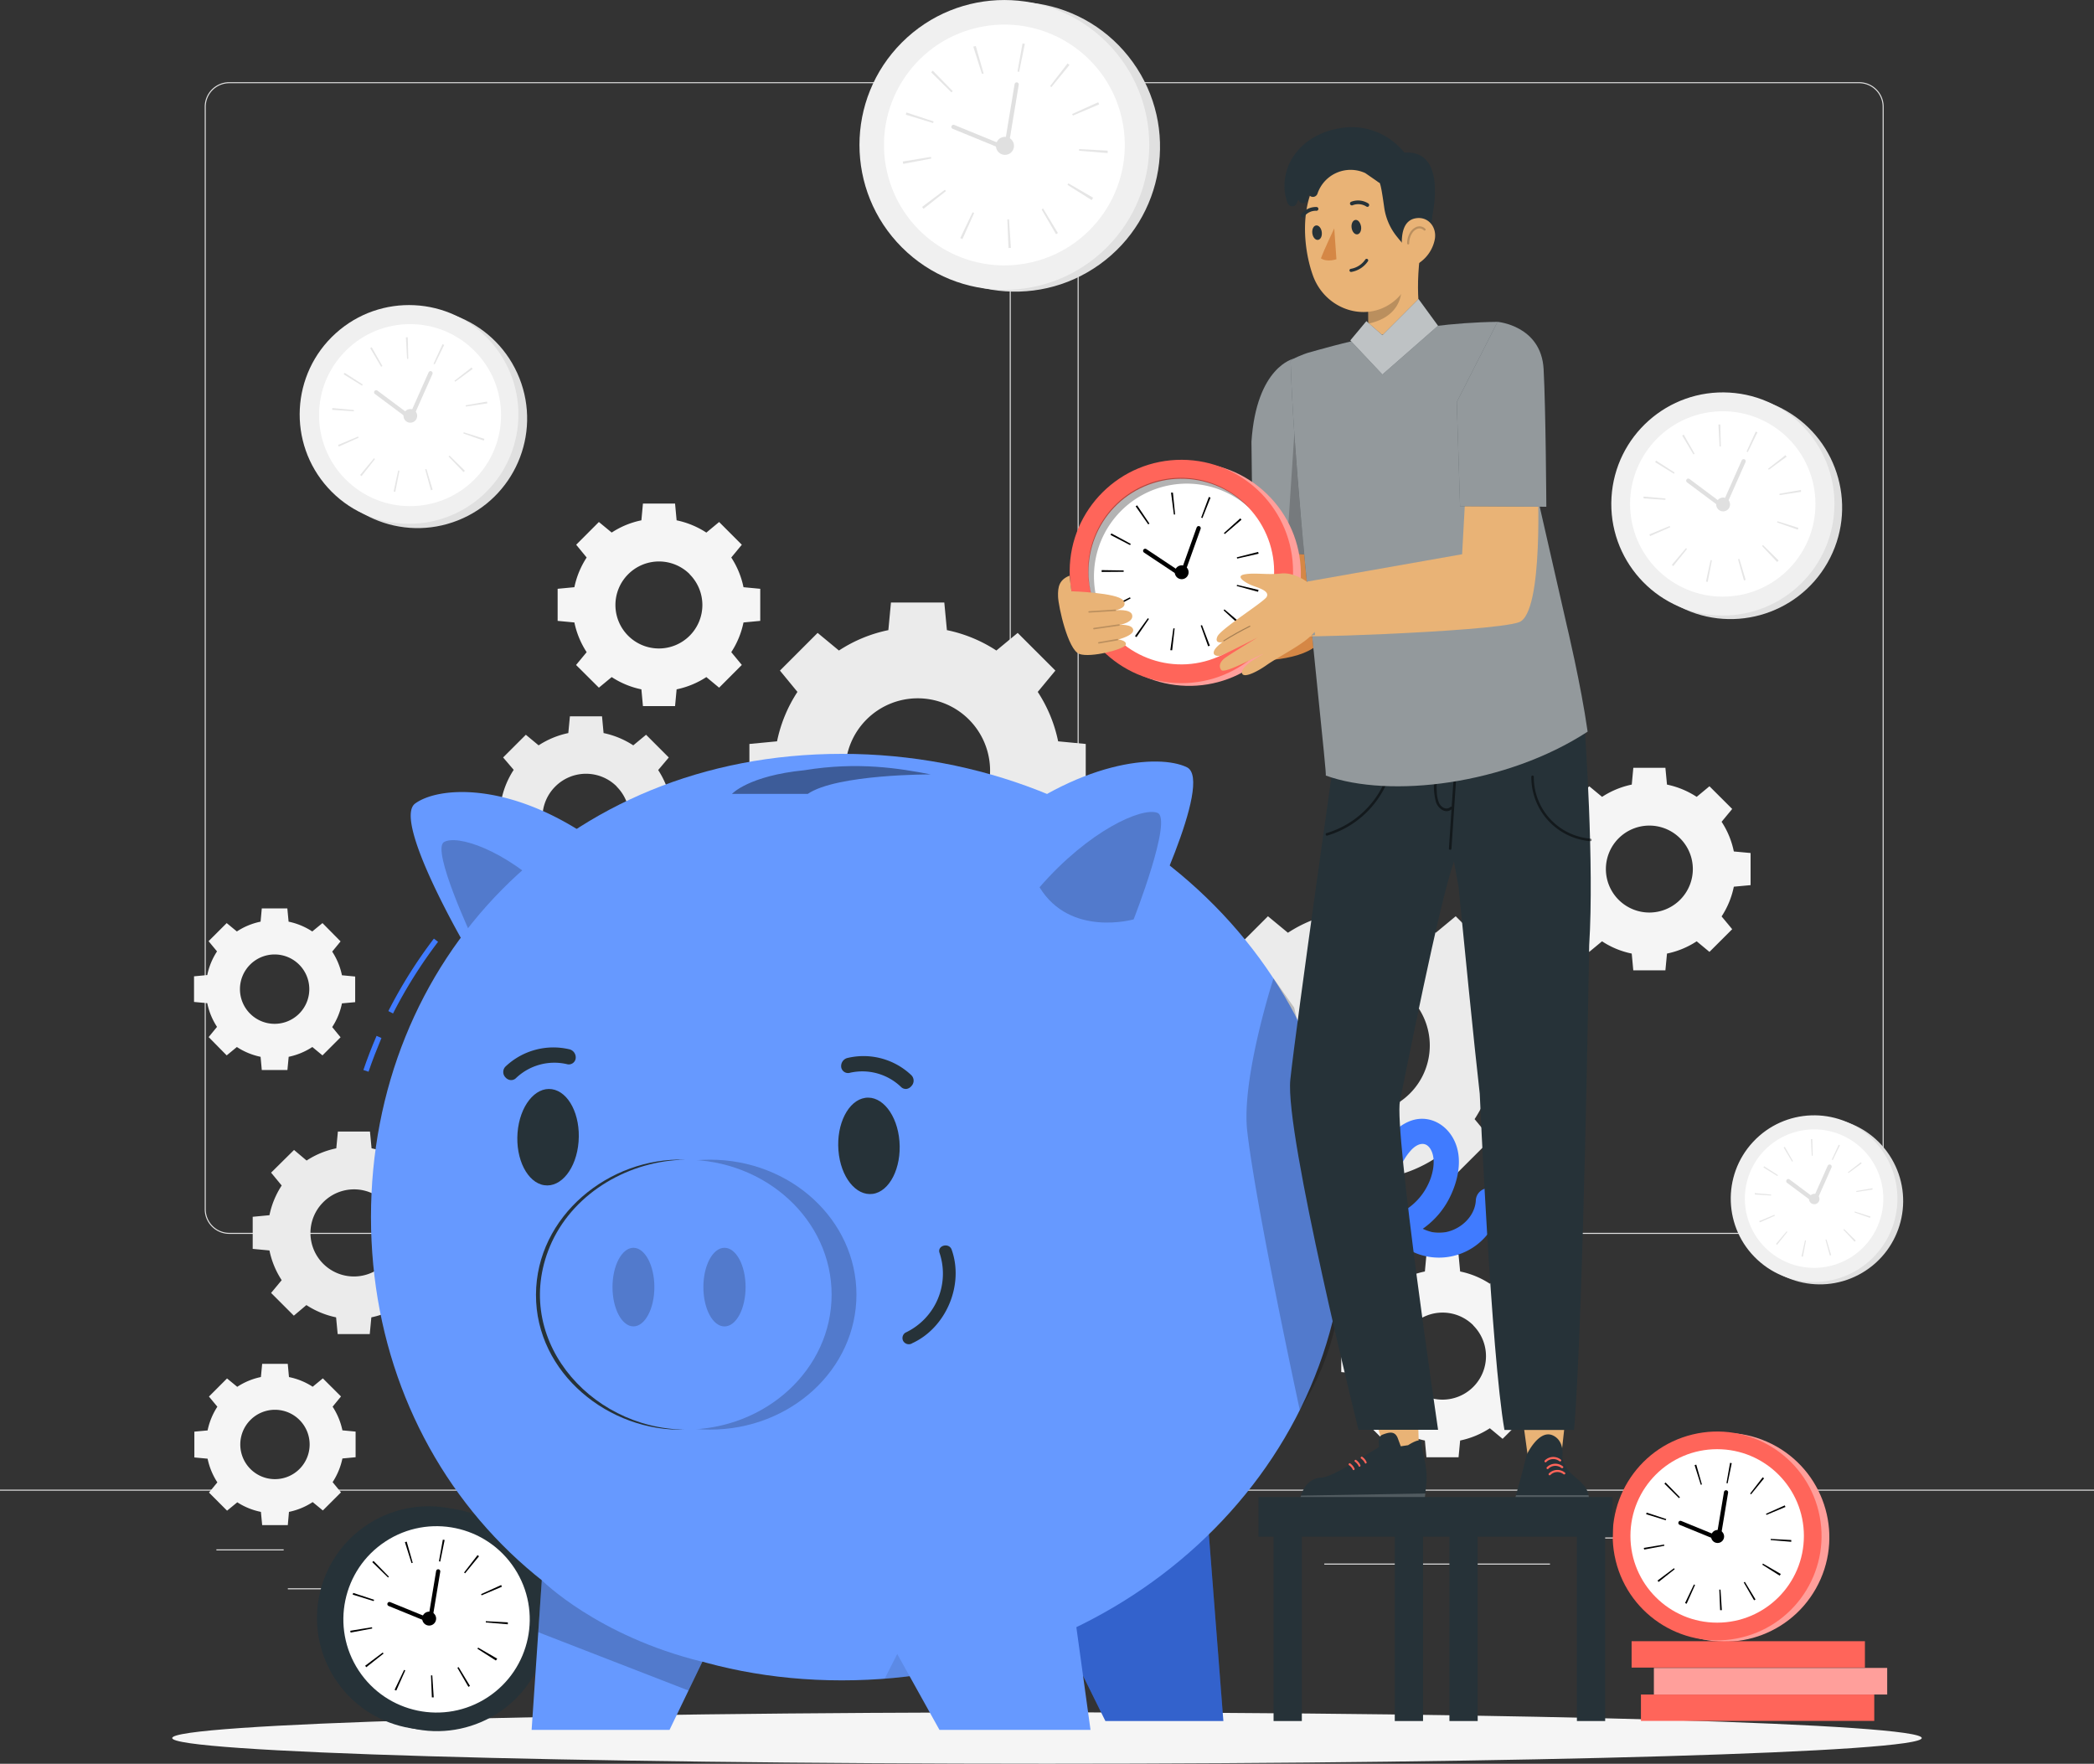 <svg xmlns="http://www.w3.org/2000/svg" viewBox="0 0 500 421.15"><rect x="0" y="0" width="500" height="421.15" fill="#333333" stroke="none"/><g id="Calque_2" data-name="Calque 2"><g id="Background_complete" data-name="Background complete"><path d="M443.92,294.62H263.17a5.87,5.87,0,0,1-5.86-5.86V25.48a5.87,5.87,0,0,1,5.86-5.86H443.92a5.87,5.87,0,0,1,5.86,5.86V288.76A5.87,5.87,0,0,1,443.92,294.62ZM263.17,19.87a5.62,5.62,0,0,0-5.61,5.61V288.76a5.62,5.62,0,0,0,5.61,5.61H443.92a5.61,5.61,0,0,0,5.61-5.61V25.48a5.61,5.61,0,0,0-5.61-5.61Z" style="fill:#e0e0e0"></path><path d="M235.49,294.62H54.75a5.87,5.87,0,0,1-5.87-5.86V25.48a5.87,5.87,0,0,1,5.87-5.86H235.49a5.86,5.86,0,0,1,5.86,5.86V288.76A5.86,5.86,0,0,1,235.49,294.62ZM54.75,19.87a5.62,5.62,0,0,0-5.62,5.61V288.76a5.62,5.62,0,0,0,5.62,5.61H235.49a5.61,5.61,0,0,0,5.61-5.61V25.48a5.61,5.61,0,0,0-5.61-5.61Z" style="fill:#e0e0e0"></path><rect y="355.69" width="500" height="0.25" style="fill:#e0e0e0"></rect><rect x="51.67" y="369.95" width="16.06" height="0.25" style="fill:#e0e0e0"></rect><rect x="170.35" y="367.24" width="53.53" height="0.25" style="fill:#e0e0e0"></rect><rect x="68.73" y="379.24" width="36.25" height="0.25" style="fill:#e0e0e0"></rect><rect x="378.35" y="367.11" width="43.19" height="0.25" style="fill:#e0e0e0"></rect><rect x="430.45" y="367.11" width="6.33" height="0.25" style="fill:#e0e0e0"></rect><rect x="316.21" y="373.34" width="53.89" height="0.25" style="fill:#e0e0e0"></rect><path d="M190.41,165.21a34,34,0,0,0-4.87,11.8l-6.6.63V190.4l6.6.63a34.11,34.11,0,0,0,4.87,11.8l-4.21,5.09,9,9,5.09-4.21a34,34,0,0,0,11.8,4.87l.62,6.59h12.77l.62-6.59a34.08,34.08,0,0,0,11.81-4.87L243,217l9-9-4.21-5.09a34,34,0,0,0,4.87-11.8l6.59-.63V177.64l-6.59-.63a34.11,34.11,0,0,0-4.87-11.8l4.21-5.09-9-9-5.09,4.21a34.08,34.08,0,0,0-11.81-4.87l-.62-6.59H212.74l-.62,6.59a34,34,0,0,0-11.8,4.87l-5.09-4.21-9,9Zm40.94,6.59a17.28,17.28,0,1,1-24.44,0A17.28,17.28,0,0,1,231.35,171.8Z" style="fill:#ebebeb"></path><path d="M140.08,133.12a20.67,20.67,0,0,0-2.93,7.09l-4,.38v7.66l4,.38a20.67,20.67,0,0,0,2.93,7.09l-2.53,3.06L143,164.2l3.06-2.53a20.51,20.51,0,0,0,7.09,2.93l.37,4h7.67l.37-4a20.64,20.64,0,0,0,7.1-2.93l3.05,2.53,5.42-5.43-2.52-3.05a20.46,20.46,0,0,0,2.92-7.09l4-.38v-7.66l-4-.38a20.46,20.46,0,0,0-2.92-7.09l2.52-3.05-5.42-5.43-3.05,2.53a20.64,20.64,0,0,0-7.1-2.93l-.37-4h-7.67l-.37,4a20.3,20.3,0,0,0-7.09,2.92L143,124.64l-5.42,5.43Zm24.59,4a10.38,10.38,0,1,1-14.68,0A10.39,10.39,0,0,1,164.67,137.08Z" style="fill:#f5f5f5"></path><path d="M327.19,312.48a20.64,20.64,0,0,0-2.93,7.1l-4,.37v7.67l4,.37a20.51,20.51,0,0,0,2.93,7.09l-2.53,3.06,5.42,5.42,3.06-2.53a20.59,20.59,0,0,0,7.09,2.93l.37,4h7.67l.38-4a20.67,20.67,0,0,0,7.09-2.93l3.05,2.53,5.43-5.42-2.53-3.06a20.3,20.3,0,0,0,2.92-7.09l4-.37V320l-4-.37a20.43,20.43,0,0,0-2.92-7.1l2.53-3.05L358.79,304l-3.05,2.52a20.46,20.46,0,0,0-7.09-2.92l-.38-4H340.6l-.37,4a20.38,20.38,0,0,0-7.09,2.92L330.08,304l-5.42,5.42Zm24.59,4a10.38,10.38,0,1,1-14.68,0A10.37,10.37,0,0,1,351.78,316.44Z" style="fill:#f5f5f5"></path><path d="M51.82,227.17a16.28,16.28,0,0,0-2.33,5.65l-3.16.3v6.12l3.16.29a16.24,16.24,0,0,0,2.33,5.66l-2,2.44L54.13,252l2.43-2a16.46,16.46,0,0,0,5.66,2.34l.29,3.15h6.12l.3-3.15a16.49,16.49,0,0,0,5.65-2.34L77,252l4.32-4.32-2-2.44a16.24,16.24,0,0,0,2.33-5.66l3.16-.29v-6.12l-3.16-.3a16.28,16.28,0,0,0-2.33-5.65l2-2.44L77,220.41l-2.44,2a16.3,16.3,0,0,0-5.65-2.34l-.3-3.16H62.51l-.29,3.16a16.27,16.27,0,0,0-5.66,2.34l-2.43-2-4.33,4.32Zm19.61,3.16a8.28,8.28,0,1,1-11.71,0A8.27,8.27,0,0,1,71.43,230.33Z" style="fill:#f5f5f5"></path><path d="M51.9,335.89a16.44,16.44,0,0,0-2.33,5.66l-3.16.29V348l3.16.3a16.47,16.47,0,0,0,2.33,5.65l-2,2.44,4.32,4.32,2.44-2A16.3,16.3,0,0,0,62.3,361l.3,3.16h6.12L69,361a16.27,16.27,0,0,0,5.66-2.34l2.43,2,4.33-4.32-2-2.44a16.49,16.49,0,0,0,2.34-5.65l3.15-.3v-6.12l-3.15-.3a16.49,16.49,0,0,0-2.34-5.65l2-2.44-4.33-4.32-2.43,2A16.27,16.27,0,0,0,69,328.81l-.29-3.16H62.6l-.3,3.15a16.3,16.3,0,0,0-5.65,2.34l-2.44-2-4.32,4.32Zm19.61,3.16a8.28,8.28,0,1,1-11.71,0A8.27,8.27,0,0,1,71.51,339.05Z" style="fill:#f5f5f5"></path><path d="M376.58,196.22a20.51,20.51,0,0,0-2.93,7.09l-4,.37v7.67l4,.37a20.64,20.64,0,0,0,2.93,7.1l-2.53,3.05,5.42,5.42,3.06-2.53a20.21,20.21,0,0,0,7.09,2.93l.37,4h7.67l.38-4a20.48,20.48,0,0,0,7.09-2.93l3.05,2.53,5.43-5.42-2.53-3.05a20.43,20.43,0,0,0,2.92-7.1l4-.37v-7.67l-4-.37a20.3,20.3,0,0,0-2.92-7.09l2.53-3.06-5.43-5.42-3.05,2.53a20.67,20.67,0,0,0-7.09-2.93l-.38-4H390l-.37,4a20.59,20.59,0,0,0-7.09,2.93l-3.06-2.53-5.42,5.42Zm24.59,3.95a10.38,10.38,0,1,1-14.68,0A10.38,10.38,0,0,1,401.17,200.17Z" style="fill:#f5f5f5"></path><path d="M122.66,183.82a20.38,20.38,0,0,0-2.92,7.09l-4,.37V199l4,.38a20.46,20.46,0,0,0,2.92,7.09l-2.53,3.05,5.43,5.43,3.05-2.53a20.46,20.46,0,0,0,7.09,2.92l.38,4h7.67l.37-4a20.3,20.3,0,0,0,7.09-2.92l3.06,2.53,5.42-5.43-2.53-3.05a20.67,20.67,0,0,0,2.93-7.09l4-.38v-7.67l-4-.37a20.67,20.67,0,0,0-2.93-7.09l2.53-3-5.42-5.43-3.06,2.53a20.59,20.59,0,0,0-7.09-2.93l-.37-4h-7.67l-.38,4a20.67,20.67,0,0,0-7.09,2.93l-3.05-2.53-5.43,5.42Zm24.59,4a10.38,10.38,0,1,1-14.68,0A10.37,10.37,0,0,1,147.25,187.78Z" style="fill:#ebebeb"></path><path d="M67.26,283.07a20.46,20.46,0,0,0-2.92,7.09l-4,.38v7.66l4,.38a20.46,20.46,0,0,0,2.92,7.09l-2.53,3.05,5.43,5.43,3-2.53a20.67,20.67,0,0,0,7.09,2.93l.38,4h7.66l.38-4a20.67,20.67,0,0,0,7.09-2.93l3.06,2.53,5.42-5.43-2.53-3.05a20.67,20.67,0,0,0,2.93-7.09l4-.38v-7.66l-4-.38a20.67,20.67,0,0,0-2.93-7.09l2.53-3.05-5.43-5.43-3,2.53a20.67,20.67,0,0,0-7.09-2.93l-.38-4H80.68l-.38,4a20.46,20.46,0,0,0-7.09,2.92l-3-2.53L64.73,280Zm24.59,4a10.38,10.38,0,1,1-14.68,0A10.37,10.37,0,0,1,91.85,287Z" style="fill:#ebebeb"></path><path d="M298.29,232A32.09,32.09,0,0,0,293.72,243l-6.18.58v12l6.18.58a32,32,0,0,0,4.57,11.06l-4,4.77,8.46,8.46,4.77-3.95a32,32,0,0,0,11.06,4.57l.59,6.18h12l.58-6.18a32.09,32.09,0,0,0,11.07-4.57l4.76,3.95,8.47-8.46-3.95-4.77a32,32,0,0,0,4.57-11.06l6.17-.59v-12l-6.17-.58A32.09,32.09,0,0,0,352.11,232l3.95-4.76-8.47-8.46-4.76,3.94a31.88,31.88,0,0,0-11.07-4.56l-.58-6.18h-12l-.59,6.18a31.83,31.83,0,0,0-11.06,4.56l-4.77-3.94-8.46,8.46Zm38.36,6.18a16.2,16.2,0,1,1-22.9,0A16.19,16.19,0,0,1,336.65,238.14Z" style="fill:#ebebeb"></path><circle cx="242.39" cy="35.04" r="34.6" transform="translate(25.14 148.1) rotate(-35.72)" style="fill:#e0e0e0"></circle><circle cx="239.82" cy="34.61" r="34.6" transform="translate(45.77 179.71) rotate(-45)" style="fill:#f0f0f0"></circle><circle cx="239.82" cy="34.61" r="28.75" transform="translate(-1.61 55.14) rotate(-13.07)" style="fill:#fff"></circle><path d="M240.81,59.21l-.28-6.82.4,0,.45,6.81A5.44,5.44,0,0,1,240.81,59.21Zm-11-2.12-.52-.24,2.94-6.16.37.17Zm22.36-1.15L248.71,50l.36-.21,3.53,5.84Zm-31.65-6.08-.35-.45,5.46-4.11.25.33Zm40.14-2.08-5.77-3.64.22-.36,5.9,3.43-.09.15Zm-45-8.65c0-.18-.06-.37-.1-.56l6.74-1.11c0,.14,0,.27.07.4Zm42-3.14c0-.13,0-.26,0-.39l6.82.37c0,.19,0,.39,0,.58ZM222.8,29.38l-6.52-2,.17-.52L222.93,29Zm33.38-1.78-.17-.38,6.22-2.81.23.51Zm-29-5.54-4.84-4.8.39-.39,4.76,4.89Zm23.87-1.26-.31-.25,4.17-5.4.46.36Zm-16.59-3.16-2.06-6.51L233,11l1.87,6.56Zm8.89-.48-.4-.08,1.21-6.72.55.11Z" style="fill:#e6e6e6"></path><polyline points="227.66 30.29 240.23 35.44 242.76 20.16" style="fill:none;stroke:#e0e0e0;stroke-linecap:round;stroke-linejoin:round"></polyline><path d="M242.11,35a2.15,2.15,0,1,1-2-2.32A2.15,2.15,0,0,1,242.11,35Z" style="fill:#e0e0e0"></path><circle cx="99.71" cy="99.93" r="26.16" transform="translate(-29.8 43.75) rotate(-21.61)" style="fill:#e0e0e0"></circle><circle cx="97.91" cy="99.13" r="26.16" transform="matrix(0.74, -0.67, 0.67, 0.74, -41.2, 91.2)" style="fill:#f0f0f0"></circle><circle cx="97.91" cy="99.13" r="21.73" transform="translate(-41.31 104.63) rotate(-47.62)" style="fill:#fff"></circle><path d="M94,117.33l1.08-5,.3.06-1,5.07Zm-7.68-3.64-.33-.28,3.32-4a2.11,2.11,0,0,0,.23.19Zm16.58,3.38-1.38-5,.3-.09,1.48,4.94Zm-22-10.44-.17-.39,4.77-2,.12.28Zm29.77,6.08L107.11,109l.22-.22,3.68,3.63-.1.09ZM79.34,97.86l0-.43,5.14.47c0,.1,0,.2,0,.3Zm31.3,5.64.09-.28,4.92,1.56c-.05.14-.09.28-.14.42ZM86.44,92.08l-4.38-2.71.22-.35,4.34,2.79Zm24.77,5,0-.31,5.08-.88c0,.14.05.28.07.42ZM91,87.56,88.4,83.13c.12-.08.24-.14.36-.21l2.55,4.48Zm17.7,3.59-.18-.24,4.08-3.16.26.34ZM97.2,85.69l-.28-5.15.44,0,.13,5.16ZM103.8,87l-.28-.13,2.15-4.69.39.18Z" style="fill:#e6e6e6"></path><polyline points="89.82 93.67 98.05 99.81 102.8 89.11" style="fill:none;stroke:#e0e0e0;stroke-linecap:round;stroke-linejoin:round"></polyline><path d="M99.52,99.83a1.63,1.63,0,1,1-1-2.07A1.62,1.62,0,0,1,99.52,99.83Z" style="fill:#e0e0e0"></path><circle cx="434.53" cy="286.78" r="19.9" transform="translate(-85.49 261.58) rotate(-30.65)" style="fill:#e0e0e0"></circle><circle cx="433.15" cy="286.17" r="19.9" transform="translate(-71.43 408.27) rotate(-47.05)" style="fill:#f0f0f0"></circle><circle cx="433.15" cy="286.17" r="16.53" transform="translate(-9.96 556.67) rotate(-64.85)" style="fill:#fff"></circle><path d="M430.16,300l.83-3.84.23.05-.73,3.86Zm-5.83-2.77-.26-.21,2.53-3,.18.14Zm12.61,2.58L435.88,296l.24-.07,1.12,3.76Zm-16.75-7.94-.12-.3,3.62-1.5.1.22Zm22.65,4.62-2.69-2.86.17-.17,2.8,2.76-.07.07ZM419,285.21c0-.11,0-.22,0-.33l3.91.35a1.94,1.94,0,0,1,0,.24Zm23.81,4.28a1.72,1.72,0,0,1,.07-.21l3.74,1.19c0,.1-.07.21-.11.32Zm-18.41-8.68-3.33-2.06.16-.27,3.31,2.12Zm18.84,3.81,0-.23,3.87-.67c0,.1,0,.21,0,.31Zm-15.34-7.25-2-3.37.27-.16,1.95,3.41Zm13.47,2.73-.14-.18,3.1-2.41.2.27ZM432.61,276,432.4,272h.34l.1,3.92Zm5,1-.21-.11,1.64-3.56.29.14Z" style="fill:#e6e6e6"></path><polyline points="427 282.02 433.26 286.69 436.87 278.55" style="fill:none;stroke:#e0e0e0;stroke-linecap:round;stroke-linejoin:round"></polyline><path d="M434.38,286.7a1.24,1.24,0,1,1-.76-1.57A1.24,1.24,0,0,1,434.38,286.7Z" style="fill:#e0e0e0"></path><circle cx="413.19" cy="121.15" r="26.64" transform="translate(103.58 420.39) rotate(-60.36)" style="fill:#e0e0e0"></circle><circle cx="411.36" cy="120.33" r="26.64" transform="translate(267.22 523.96) rotate(-86.65)" style="fill:#f0f0f0"></circle><circle cx="411.36" cy="120.33" r="22.13" transform="translate(-13.52 63.98) rotate(-8.75)" style="fill:#fff"></circle><path d="M407.35,138.86l1.11-5.13.3.06-1,5.16Zm-7.81-3.7-.34-.28,3.37-4,.25.2Zm16.88,3.44L415,133.54l.32-.09,1.5,5C416.7,138.53,416.56,138.56,416.42,138.6ZM394,128c-.06-.13-.11-.27-.17-.4l4.86-2,.12.29Zm30.33,6.19-3.6-3.83.23-.22,3.74,3.69-.1.1ZM392.44,119c0-.15,0-.29,0-.44l5.23.47c0,.11,0,.21,0,.32Zm31.88,5.74c0-.1.07-.19.1-.28l5,1.58-.15.43Zm-24.64-11.63-4.47-2.76.22-.36,4.43,2.84Zm25.22,5.11,0-.32L430,117c0,.15.05.29.07.43Zm-20.54-9.72L401.67,104l.37-.21,2.6,4.56Zm18,3.66-.18-.24,4.15-3.23.27.36Zm-11.76-5.56-.28-5.24.45,0,.13,5.25Zm6.73,1.36-.29-.13,2.19-4.78.4.19Z" style="fill:#e6e6e6"></path><polyline points="403.12 114.77 411.5 121.03 416.34 110.12" style="fill:none;stroke:#e0e0e0;stroke-linecap:round;stroke-linejoin:round"></polyline><path d="M413,121a1.65,1.65,0,1,1-1-2.1A1.65,1.65,0,0,1,413,121Z" style="fill:#e0e0e0"></path></g><g id="Shadow"><path d="M458.87,415c0,3.39-93.51,6.13-208.87,6.13S41.12,418.41,41.12,415s93.52-6.13,208.88-6.13S458.87,411.63,458.87,415Z" style="fill:#f5f5f5"></path></g><g id="Clocks"><circle cx="104.35" cy="386.67" r="26.67" transform="translate(-293.31 339.07) rotate(-68.07)" style="fill:#263238"></circle><circle cx="102.36" cy="386.34" r="26.67" transform="translate(-192.63 116.68) rotate(-32.73)" style="fill:#263238"></circle><circle cx="102.36" cy="386.34" r="22.16" transform="matrix(0.84, -0.55, 0.55, 0.84, -194.23, 118.44)" style="fill:#fff"></circle><path d="M103.12,405.3l-.21-5.26h.31l.34,5.25Zm-8.5-1.63-.4-.19,2.27-4.75.28.13Zm17.23-.89-2.64-4.56.29-.16,2.72,4.5Zm-24.39-4.69-.27-.35,4.2-3.16.2.25Zm30.94-1.6L114,393.68l.17-.27,4.55,2.64-.07.12Zm-34.69-6.67c0-.14-.06-.28-.08-.43l5.19-.85.06.31ZM116,387.4c0-.1,0-.2,0-.3l5.26.28,0,.46Zm-26.79-5.1-5-1.55.13-.4,5,1.64ZM115,380.93l-.13-.29,4.8-2.17c.06.13.12.27.17.4Zm-22.34-4.26L88.89,373l.3-.29,3.67,3.76Zm18.39-1-.24-.19,3.22-4.16.35.28Zm-12.79-2.44-1.58-5,.43-.13,1.44,5.06Zm6.86-.36-.31-.06.93-5.18.43.08Z"></path><polyline points="92.99 383.01 102.68 386.97 104.63 375.2" style="fill:none;stroke:#000;stroke-linecap:round;stroke-linejoin:round"></polyline><path d="M104.13,386.62a1.66,1.66,0,1,1-1.51-1.79A1.65,1.65,0,0,1,104.13,386.62Z"></path><circle cx="411.87" cy="367.05" r="24.93" transform="translate(-110.06 545.8) rotate(-60.61)" style="fill:#ff9f9b"></circle><circle cx="410.02" cy="366.74" r="24.93" transform="translate(-75.11 107.38) rotate(-13.68)" style="fill:#ff655a"></circle><circle cx="410.02" cy="366.74" r="20.71" style="fill:#fff"></circle><path d="M410.73,384.47l-.2-4.91.29,0,.32,4.91Zm-8-1.53-.38-.17,2.12-4.44.27.12Zm16.1-.83-2.46-4.26.26-.15,2.55,4.21Zm-22.8-4.38-.25-.33,3.93-2.95.18.23Zm28.93-1.5-4.16-2.62.15-.26,4.26,2.47-.07.11ZM392.58,370c0-.13-.05-.27-.08-.4l4.86-.8a2.93,2.93,0,0,0,.05.29Zm30.22-2.27a2.45,2.45,0,0,0,0-.27l4.91.26a3,3,0,0,1,0,.42ZM397.75,363l-4.69-1.45.12-.38,4.67,1.54Zm24.05-1.28-.12-.27,4.49-2c.05.12.1.25.16.37Zm-20.89-4-3.49-3.46.28-.28,3.43,3.53Zm17.2-.91-.22-.18,3-3.89.33.26Zm-12-2.28-1.48-4.69.4-.12,1.35,4.73Zm6.41-.34-.28-.06.86-4.84.4.08Z"></path><polyline points="401.25 363.63 410.31 367.34 412.14 356.33" style="fill:none;stroke:#000;stroke-linecap:round;stroke-linejoin:round"></polyline><path d="M411.67,367a1.55,1.55,0,1,1-1.41-1.67A1.55,1.55,0,0,1,411.67,367Z"></path><rect x="391.82" y="404.61" width="55.71" height="6.3" style="fill:#ff655a"></rect><rect x="389.59" y="391.88" width="55.71" height="6.3" style="fill:#ff655a"></rect><rect x="394.91" y="398.26" width="55.71" height="6.35" style="fill:#ff9f9b"></rect></g><g id="Piggy_bank" data-name="Piggy bank"><polygon points="292.11 410.94 287.94 357.27 252.68 388.17 263.95 410.94 292.11 410.94" style="fill:#407bff"></polygon><polygon points="292.11 410.94 287.94 357.27 252.68 388.17 263.95 410.94 292.11 410.94" style="isolation:isolate;opacity:0.2"></polygon><path d="M111.13,225.86s-17.47-30-12-34,22.07-5.34,41.84,8.19A47.43,47.43,0,0,1,111.13,225.86Z" style="fill:#69f"></path><path d="M112.82,224s-9.88-21.1-6.81-22.93,14.44,1.67,25.58,12.62C126.17,225.93,112.82,224,112.82,224Z" style="isolation:isolate;opacity:0.2"></path><path d="M314.56,291.37a19.85,19.85,0,0,0,31.61-5.46c1.89-3.79,3-8.62,1.45-12.71-1.71-4.62-6.51-7.42-11.25-5.39-4.05,1.74-6.72,6-8,10.09a17.32,17.32,0,0,0,9.79,21.36,14.85,14.85,0,0,0,20.23-12.56,3,3,0,0,0-3-3,3.06,3.06,0,0,0-3,3c-.33,4.89-5.8,8.59-10.57,7.46a11,11,0,0,1-8.21-12.26,13,13,0,0,1,3.53-7.48c1.77-1.73,3.7-1.85,4.72.52s.19,5.71-.82,7.78a14.72,14.72,0,0,1-5,5.89,14.09,14.09,0,0,1-17.28-1.49c-2.82-2.63-7.07,1.6-4.24,4.25Z" style="fill:#407bff"></path><path d="M201,180c66.41,0,120.25,49.53,120.25,110.64S267.42,401.23,201,401.23,88.58,351.71,88.58,290.6,134.59,180,201,180Z" style="fill:#69f"></path><path d="M304.09,233.6s-7.73,23.87-6.28,36.49c2.12,18.44,12.55,66.59,12.55,66.59a62.89,62.89,0,0,0,9.88-29.35c1-16.73-11.23-66.75-11.23-66.75Z" style="isolation:isolate;opacity:0.2"></path><path d="M211.25,400.81q5.37-.37,10.59-1.23L217,389.52Z" style="isolation:isolate;opacity:0.1"></path><polygon points="260.39 413.05 254.73 372 210.48 388.17 224.32 413.05 260.39 413.05" style="fill:#69f"></polygon><polygon points="126.94 413.05 129.73 372 171.86 388.17 159.87 413.05 126.94 413.05" style="fill:#69f"></polygon><path d="M272.8,221.2s17.22-34.79,10.6-38-25.81-1.84-47.24,15.91C249.29,219.82,272.8,221.2,272.8,221.2Z" style="fill:#69f"></path><path d="M270.69,219.52s9.4-24,5.69-25.43-16.41,4.23-28.16,17.77C255.56,223.87,270.69,219.52,270.69,219.52Z" style="isolation:isolate;opacity:0.2"></path><path d="M222.27,184.91c-7.46-1.43-17.35-3.1-30.19-1-13.36,1.32-17.3,5.65-17.3,5.65h18.1C199.81,184.83,222.27,184.91,222.27,184.91Z" style="isolation:isolate;opacity:0.4"></path><path d="M123.58,270.45c-.5,6.33,2.36,11.95,6.38,12.55s7.69-4,8.19-10.38-2.35-11.95-6.37-12.55S124.09,264.11,123.58,270.45Z" style="fill:#263238"></path><path d="M121.86,257.89a1.64,1.64,0,0,0,1.31-.43,13.26,13.26,0,0,1,12.14-3.38,1.67,1.67,0,0,0,2.13-1.23,2,2,0,0,0-1.35-2.27,16.6,16.6,0,0,0-15.4,4.1,1.84,1.84,0,0,0,0,2.57A1.91,1.91,0,0,0,121.86,257.89Z" style="fill:#263238"></path><path d="M214.77,272.52c.5,6.33-2.35,12-6.38,12.55s-7.69-4.05-8.19-10.38,2.36-11.95,6.38-12.55S214.27,266.18,214.77,272.52Z" style="fill:#263238"></path><path d="M216.5,260a1.63,1.63,0,0,1-1.31-.42A13.33,13.33,0,0,0,203,256.14a1.66,1.66,0,0,1-2.12-1.22,2,2,0,0,1,1.35-2.27,16.57,16.57,0,0,1,15.4,4.1,1.85,1.85,0,0,1,0,2.57A1.89,1.89,0,0,1,216.5,260Z" style="fill:#263238"></path><path d="M169.5,276.9c19.34,0,35,14.43,35,32.23s-15.67,32.23-35,32.23-35.09-14.43-35.09-32.23S150.16,276.9,169.5,276.9Z" style="isolation:isolate;opacity:0.2"></path><path d="M163.57,276.9c19.34,0,35,14.43,35,32.23s-15.67,32.23-35,32.23-35.09-14.43-35.09-32.23S144.23,276.9,163.57,276.9Z" style="fill:#69f"></path><ellipse cx="172.99" cy="307.33" rx="5.04" ry="9.39" style="isolation:isolate;opacity:0.2"></ellipse><path d="M156.25,307.33c0,5.18-2.26,9.38-5,9.38s-5-4.2-5-9.38,2.26-9.39,5-9.39S156.25,302.14,156.25,307.33Z" style="isolation:isolate;opacity:0.2"></path><path d="M163.57,341.36c-18.1.62-35.66-13.45-35.59-32.23s17.49-32.85,35.59-32.23c-13.16.24-26.16,7.6-31.79,19.63-10.26,22.33,8.71,44.6,31.79,44.83Z" style="fill:#263238"></path><path d="M129.37,377.32s13.26,13.33,38.34,19.47l-3.31,6.87-35.88-13.93Z" style="isolation:isolate;opacity:0.2"></path><path d="M217.75,320.76c8.15-3.68,12.48-13.95,9.49-22.36-.64-1.81-3.54-1-2.89.79a15.57,15.57,0,0,1-8.12,19,1.51,1.51,0,0,0-.54,2.05,1.55,1.55,0,0,0,2.06.54Z" style="fill:#263238"></path><path d="M104.6,224.88l-1-.76a112.91,112.91,0,0,0-10.87,17.3l1.12.57A113.2,113.2,0,0,1,104.6,224.88Z" style="fill:#407bff"></path><path d="M91.08,247.85l-1.16-.51c-1.16,2.66-2.22,5.41-3.15,8.15l1.23.41C88.92,253.17,90,250.46,91.08,247.85Z" style="fill:#407bff"></path></g><g id="Character"><polygon points="338.16 324.74 338.87 347.97 331.2 348.53 324.9 326.26 338.16 324.74" style="fill:#e9b376"></polygon><path d="M340,359.31l-6.63-.05a5,5,0,0,0-2.13-.63c-.78.09-3.52.59-3.52.59l-17.62-.13a15.59,15.59,0,0,1,.53-2,8.73,8.73,0,0,1,.85-1.81,5,5,0,0,1,4.22-2.49c2.46-.14,10.27-5.26,10.27-5.26l3.31-2c-.1-1.13-.27-2.6.92-3,1.52-.57,2.84-.87,3.53.81l.74,2,1.75-.26s3.42-2.27,3.22-.42c-.11,1.05,1.58,5.86,1.15,9.59-.1.87-.19,1.69-.28,2.41h0C340.16,358.21,340,359.31,340,359.31Z" style="fill:#263238"></path><g style="opacity:0.2"><path d="M310.13,359.09l17.62.13s2.74-.5,3.52-.59a5,5,0,0,1,2.13.63l6.63.05s.13-1.1.31-2.7l-29.68.5A15.59,15.59,0,0,0,310.13,359.09Z" style="fill:#fff"></path></g><path d="M322.12,349.44a.24.24,0,0,1,.3,0,3,3,0,0,1,1,1.22c.13.27-.26.53-.39.26a2.71,2.71,0,0,0-.92-1.08.24.24,0,0,1,0-.37Z" style="fill:#ff655a"></path><path d="M323.52,348.63a.24.24,0,0,1,.31,0,3,3,0,0,1,1,1.22c.13.27-.27.53-.4.25a2.62,2.62,0,0,0-.91-1.08.24.24,0,0,1,0-.37Z" style="fill:#ff655a"></path><path d="M325,347.87a.23.23,0,0,1,.3,0,3,3,0,0,1,1,1.22c.13.27-.26.53-.39.25a2.78,2.78,0,0,0-.92-1.08.24.24,0,0,1,0-.37Z" style="fill:#ff655a"></path><polygon points="361.69 324.9 364.93 348.62 372.65 349.01 375.16 326.15 361.69 324.9" style="fill:#e9b376"></polygon><path d="M379.24,359.63H362A4.34,4.34,0,0,1,362,357c.07-.3.15-.63.27-1,0,0,0,0,0-.06.16-.53.35-1.19.55-1.9.79-2.9,1.72-6.68,1.72-6.68s2.88-6.15,6.24-4.62c2.95,1.35,2.25,5.21,2.25,5.21a7.6,7.6,0,0,0,2.53,4.27c1.38,1.23,2.76,2.19,3.42,3.72a4.49,4.49,0,0,1,.29.92l0,.13A7.57,7.57,0,0,1,379.24,359.63Z" style="fill:#263238"></path><g style="opacity:0.2"><path d="M362,357a4.34,4.34,0,0,0-.05,2.66h17.29a7.57,7.57,0,0,0,.07-2.66Z" style="fill:#fff"></path></g><path d="M372.35,348.9a2.33,2.33,0,0,0-3.13.19.25.25,0,0,1-.36-.36,2.86,2.86,0,0,1,3.85-.19c.26.2-.11.56-.36.36Z" style="fill:#ff655a"></path><path d="M372.83,350.52a2.32,2.32,0,0,0-3.12.19.25.25,0,0,1-.36-.36,2.85,2.85,0,0,1,3.85-.2c.25.21-.11.56-.37.37Z" style="fill:#ff655a"></path><path d="M373.32,352a2.32,2.32,0,0,0-3.12.19.25.25,0,0,1-.36-.36,2.86,2.86,0,0,1,3.85-.19c.25.2-.11.56-.37.36Z" style="fill:#ff655a"></path><path d="M378.43,174.5l-36.19.3-22.71-.68s-10.07,70.72-11.43,83.67,16.28,83.61,16.28,83.61h19s-10.55-71.5-9.1-78.51c1.26-6.1,9.33-47.21,12.89-57.17.36,2,.73,4.09,1.11,6.12.9,9.18,3.79,38.44,5.05,49.33,0,0,2.73,62.2,5.9,80.27l16.62,0c2.2-25.65,3.61-115.72,3.61-115.72h0C380.71,206.18,378.43,174.5,378.43,174.5Z" style="fill:#263238"></path><g style="opacity:0.5"><path d="M331.47,184.4a22,22,0,0,1-14.72,14.53c-.37.11-.21.7.16.59a22.58,22.58,0,0,0,15.14-15,.3.3,0,0,0-.58-.16Z"></path><path d="M347.8,184.4q-.62,9.1-1.22,18.21c0,.4-.63.4-.61,0q.31-4.67.62-9.35c-1.49,1.15-3.24-.25-3.73-1.8a15.12,15.12,0,0,1,.12-8,.3.3,0,0,1,.59.15,17.11,17.11,0,0,0-.5,5.38,7.41,7.41,0,0,0,.58,2.82c.48.94,1.69,1.73,2.66.88a.28.28,0,0,1,.32-.05c.19-2.75.38-5.51.56-8.26C347.21,184,347.82,184,347.8,184.4Z"></path><path d="M365.65,185.43a15.32,15.32,0,0,0,14.11,15.42c.39,0,.38-.57,0-.6a14.73,14.73,0,0,1-13.52-14.82.3.3,0,0,0-.59,0Z"></path></g><path d="M339.81,78.39s-2.11-5.83-.79-17l-.61-.17c.18-1.56.4-3,.63-4.28v0L326,68.32c.91,3.35.78,10.13.52,13,0,0-1,5.34,5.73,4.44C337.14,85.14,339.81,78.39,339.81,78.39Z" style="fill:#e9b376"></path><path d="M326.53,73.15l8.06-3.29c-.32,2.74-2.12,6.21-7.91,7.43A26.26,26.26,0,0,0,326.53,73.15Z" style="opacity:0.2"></path><path d="M338,49.8c.56,9.4,1.06,14.68-3.08,20-6.24,8-18,5.19-21.37-3.87-3-8.17-3.42-22.16,5.29-26.89A13,13,0,0,1,338,49.8Z" style="fill:#e9b376"></path><path d="M335.3,36.45C331.34,31.1,323,35,319.73,38c-.49.46,7.6,3.37,7.12,3.26l2.46,2.34c.34-.12.81,3.13,1.21,5.94a14.19,14.19,0,0,0,3.06,7,36.45,36.45,0,0,0,5.36,5.46c3.07-2,2.57-7.68,3.19-11.17C343.05,45.67,343.61,35.83,335.3,36.45Z" style="fill:#263238"></path><path d="M342.6,57.13a8.83,8.83,0,0,1-3.76,5.67c-2.62,1.72-4-1.19-4.12-4.17-.08-2.67.3-6,3.32-6.51S343.12,54.28,342.6,57.13Z" style="fill:#e9b376"></path><path d="M325,54.11c.12,1-.3,1.78-.92,1.85s-1.23-.64-1.35-1.6.3-1.78.93-1.85S324.83,53.15,325,54.11Z" style="fill:#263238"></path><path d="M315.61,55.43c.12,1-.3,1.78-.92,1.85s-1.23-.64-1.34-1.6.29-1.78.92-1.85S315.5,54.48,315.61,55.43Z" style="fill:#263238"></path><path d="M318.59,54.53s-2.44,5.11-3.18,7.16c1.48,1,3.7.21,3.7.21Z" style="fill:#d58745"></path><path d="M326.74,49.33a.47.47,0,0,1-.46,0A3.6,3.6,0,0,0,323,49a.46.46,0,0,1-.61-.21.45.45,0,0,1,.21-.6,4.55,4.55,0,0,1,4.11.38.45.45,0,0,1,.15.62A.49.49,0,0,1,326.74,49.33Z" style="fill:#263238"></path><path d="M322.6,64.56a5.62,5.62,0,0,0,3.72-2.39" style="fill:none;stroke:#263238;stroke-linecap:round;stroke-linejoin:round;stroke-width:0.75px"></path><path d="M340.16,54.81a1.72,1.72,0,0,0-1.87-.39,3,3,0,0,0-1.45,1.36,4.69,4.69,0,0,0-.6,2.34" style="fill:none;stroke:#000;stroke-linecap:round;stroke-linejoin:round;stroke-width:0.5px;opacity:0.2"></path><path d="M311,51.9a.45.45,0,0,1-.31-.73,4.43,4.43,0,0,1,3.7-1.74.45.45,0,0,1-.08.9,3.43,3.43,0,0,0-2.92,1.41A.44.44,0,0,1,311,51.9Z" style="fill:#263238"></path><path d="M335.3,36.45A15.93,15.93,0,0,0,320,30.61c-8.11,1.32-12.68,6.87-13.22,12.44a11.23,11.23,0,0,0,.71,5.51,1.16,1.16,0,0,0,2.16-.06,8.58,8.58,0,0,1,.37-.82l.09.19a1.16,1.16,0,0,0,2.19-.37,5.5,5.5,0,0,1,.2-1.06v0a1.15,1.15,0,0,0,2.1-.25A8.35,8.35,0,0,1,326,41.33l3.31,2.29C333.42,41.59,335.3,36.45,335.3,36.45Z" style="fill:#263238"></path><path d="M258.27,141.56c.34.27,41.12-1.61,41.12-1.61l3.81-29.11s17.26,6.47,16.93,6.82.05,22.61-4.17,34.18c-3.53,9.69-36,5.88-54.42,1.4Z" style="fill:#d58745"></path><path d="M308.91,85.64c7.91.07,12,13.33,12.38,47.76l-22-2.25s-.41-15.21-.47-25.67C300,87.52,308.91,85.64,308.91,85.64Z" style="fill:#263238"></path><path d="M308.91,85.64c7.91.07,12,13.33,12.38,47.76l-22-2.25s-.41-15.21-.47-25.67C300,87.52,308.91,85.64,308.91,85.64Z" style="fill:#fff;opacity:0.5"></path><path d="M312.17,84.28c4.9-1.36,24.27-7.21,45.41-7.43l16.51,72.38s3.42,14.28,5,25.47c-19.47,12.69-47.25,16-62.54,10.48.21.3-.72-8.38-2-21.09-2.31-22.41-5.82-57.37-6.38-77.85C308.17,85.74,311.68,84.42,312.17,84.28Z" style="fill:#263238"></path><polygon points="311.1 128.82 309.06 103.45 307.19 131.96 311.48 132.4 311.1 128.82" style="isolation:isolate;opacity:0.2"></polygon><path d="M312.17,84.28c4.9-1.36,24.27-7.21,45.41-7.43l16.51,72.38s3.42,14.28,5,25.47c-19.47,12.69-47.25,16-62.54,10.48.21.3-.72-8.38-2-21.09-2.31-22.41-5.82-57.37-6.38-77.85C308.17,85.74,311.68,84.42,312.17,84.28Z" style="fill:#fff;opacity:0.5"></path><polygon points="338.71 71.39 330.09 80.03 326.26 76.68 322.42 81.28 330.09 89.42 343.37 77.78 338.71 71.39" style="fill:#263238"></polygon><polygon points="338.71 71.39 330.09 80.03 326.26 76.68 322.42 81.28 330.09 89.42 343.37 77.78 338.71 71.39" style="fill:#fff;opacity:0.7"></polygon><circle cx="283.97" cy="137.13" r="26.67" transform="translate(-11.76 246.63) rotate(-46.1)" style="fill:#ff9f9b"></circle><circle cx="282.07" cy="136.46" r="26.67" transform="translate(144.05 417.76) rotate(-89.68)" style="fill:#ff655a"></circle><circle cx="282.07" cy="136.46" r="22.16" transform="translate(-30.99 123.1) rotate(-23.37)" style="fill:#fff"></circle><path d="M279.45,155.25l.72-5.21.31,0-.59,5.23Zm-8.08-3.12-.36-.25,3.07-4.27.26.18Zm17.11,2.19-1.78-4.95.31-.11,1.87,4.91Zm-23.17-8.95-.2-.39,4.7-2.36.15.28Zm30.74,3.93-3.88-3.56.21-.23,4,3.4-.09.11Zm-33-12.73v-.44l5.26.08v.32Zm32.26,3.36a2.86,2.86,0,0,1,.07-.28l5.12,1.21c0,.14-.07.29-.11.44Zm-25.47-9.77-4.67-2.43.2-.37,4.63,2.5Zm25.56,3.22-.07-.31,5.1-1.28c0,.14.07.28.1.42Zm-21.23-8.17-3-4.31.35-.24,2.94,4.36Zm18.28,2.31-.21-.23,3.91-3.52.29.33Zm-12.16-4.67-.67-5.22.45,0,.52,5.23Zm6.82.86-.3-.12,1.84-4.93.4.16Z"></path><polyline points="273.44 131.52 282.19 137.35 286.21 126.11" style="fill:none;stroke:#000;stroke-linecap:round;stroke-linejoin:round"></polyline><path d="M283.76,137.05a1.65,1.65,0,1,1-1.17-2A1.65,1.65,0,0,1,283.76,137.05Z"></path><path d="M262.51,130.16a22.17,22.17,0,0,1,35.76-8.93,22.16,22.16,0,1,0-31.13,31.48A22.17,22.17,0,0,1,262.51,130.16Z" style="opacity:0.3"></path><path d="M255.82,141.18s10.94.33,12.35,2.15-1.84,2.39-1.84,2.39,3.6-.4,4,1.1c.45,1.81-2.94,2.38-2.94,2.38s2.95-.2,3.19,1.16-3.53,2.33-3.53,2.33,2.11.25,1.74,1.29-8.35,3.15-11.07,2.17-5-11.33-5.08-13.69.28-4,2.72-5l.48,3.71Z" style="fill:#e9b376"></path><path d="M266.36,145.89h0l-6.31.39a.17.17,0,0,1-.17-.16.16.16,0,0,1,.14-.18l6.31-.4a.18.18,0,0,1,.17.17A.17.17,0,0,1,266.36,145.89Z" style="opacity:0.2"></path><path d="M267.22,149.4h0l-6,.87a.17.17,0,0,1-.18-.15.17.17,0,0,1,.13-.2l6-.86a.17.17,0,0,1,.05.34Z" style="opacity:0.2"></path><path d="M266.86,152.9l-4.46.76a.15.15,0,0,1-.18-.14.15.15,0,0,1,.12-.2l4.46-.77a.18.18,0,0,1,.06.35Z" style="opacity:0.2"></path><path d="M312.44,139.19s-3.18-2.62-6.57-2.25-6.19-.25-8.69.2.45,2.2,2.21,2.81,3.74,1.33,3.06,2.57-11,7.65-11.77,9.48,1.26,1.32,1.26,1.32-2.47,1.62-2.1,2.78c.1.3.82.84,2.06.27,2.79-1.26,8.53-4.22,8.53-4.22-.34.16-7.15,4.32-8.09,5.08-1.23,1-1.3,2.08-.71,2.77.85,1,9.48-3.88,10-3.83,0,0-5.06,2.63-5.09,4.31s3.24.19,5.88-1.66c2.42-1.71,7.61-4.41,9.9-6.39,2.83-2.42,4.18-4.69,3.2-8A11.92,11.92,0,0,0,312.44,139.19Z" style="fill:#e9b376"></path><path d="M292.23,153q3-1.87,6.2-3.47" style="fill:none;stroke:#000;stroke-linecap:round;stroke-linejoin:round;stroke-width:0.25px;opacity:0.3"></path><path d="M350.05,115.44l-.93,16.9-36.95,6.52L314,151.63c-13.59,1,41.81-.61,48.7-3.06,6-2.15,4.45-33.65,4.45-33.65Z" style="fill:#e9b376"></path><path d="M357.58,76.85s10.41.87,11,11.26c.52,9.58.65,32.89.65,32.89l-20.6-.13L347.84,96Z" style="fill:#263238"></path><path d="M357.58,76.85s10.41.87,11,11.26c.52,9.58.65,32.89.65,32.89l-20.6-.13L347.84,96Z" style="fill:#fff;opacity:0.5"></path><rect x="304.1" y="364.95" width="6.75" height="45.99" style="fill:#263238"></rect><rect x="346.09" y="364.95" width="6.75" height="45.99" style="fill:#263238"></rect><rect x="376.53" y="364.95" width="6.75" height="45.99" style="fill:#263238"></rect><rect x="333.04" y="364.95" width="6.75" height="45.99" style="fill:#263238"></rect><rect x="300.5" y="357.45" width="84.58" height="9.49" style="fill:#263238"></rect></g></g></svg>